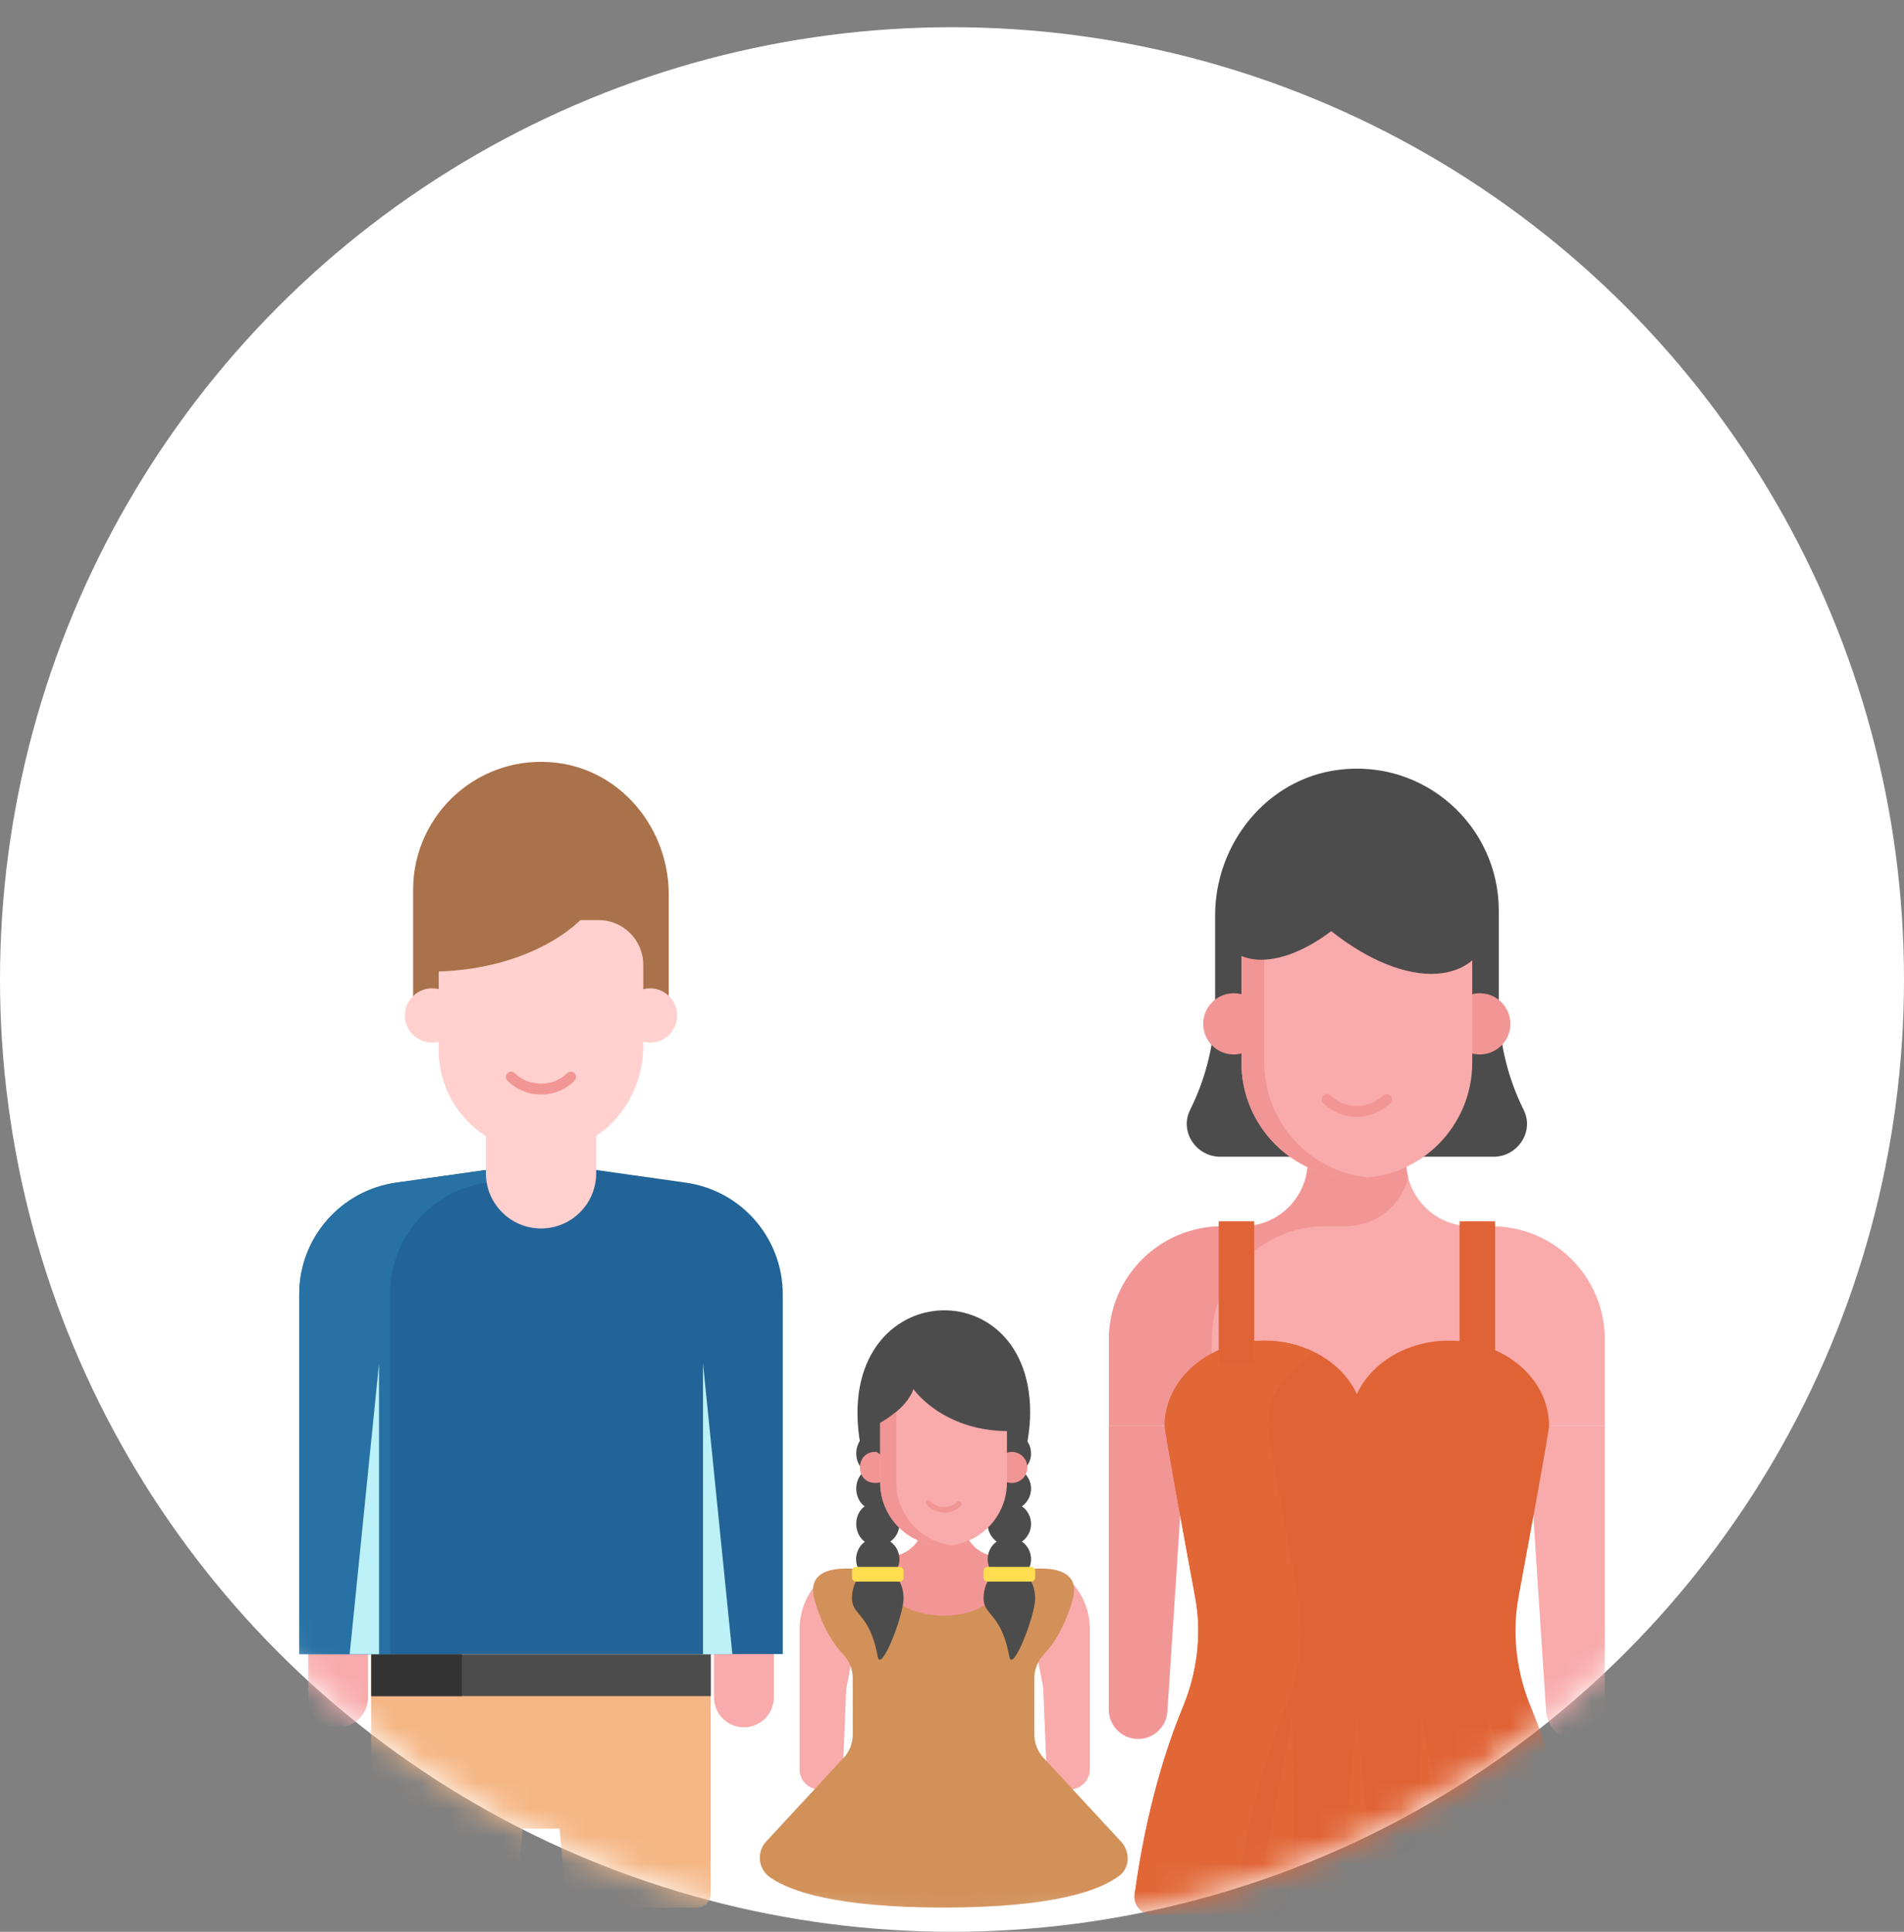 <svg width="70" height="71" viewBox="0 0 70 71" fill="none" xmlns="http://www.w3.org/2000/svg">
<rect x="0" y="0" width="70" height="71" fill="#808080" stroke="none"/>
<circle cx="35" cy="36" r="35" fill="white"/>
<mask id="mask0_9866_16894" style="mask-type:alpha" maskUnits="userSpaceOnUse" x="0" y="1" width="70" height="70">
<circle cx="35" cy="36" r="35" fill="white"/>
</mask>
<g mask="url(#mask0_9866_16894)">
<path d="M59 52.399V62.833C59 63.429 58.517 63.913 57.92 63.913C57.351 63.913 56.88 63.471 56.843 62.903L56.156 52.399H59Z" fill="#F9AAAA"/>
<path d="M26.25 62.384V59.959H28.45V62.384C28.45 62.992 27.958 63.484 27.35 63.484C26.743 63.484 26.25 62.992 26.25 62.384ZM11.331 62.384V59.959H13.531V62.384C13.531 62.992 13.038 63.484 12.431 63.484C11.823 63.484 11.331 62.992 11.331 62.384Z" fill="#F9AAAA"/>
<path d="M18.499 70.113C18.763 70.113 18.983 69.912 19.006 69.649L19.214 67.207H20.575L20.784 69.649C20.806 69.912 21.026 70.113 21.29 70.113H25.622C25.903 70.113 26.13 69.886 26.13 69.605V60.798H13.649V69.605C13.649 69.886 13.877 70.113 14.157 70.113H18.499Z" fill="#F5B786"/>
<path d="M17.495 70.108H14.157C13.872 70.108 13.655 69.892 13.655 69.607V60.799H16.983V69.607C16.983 69.892 17.21 70.108 17.495 70.108Z" fill="#F5B786"/>
<path d="M26.134 60.799H13.652V62.338H26.134V60.799Z" fill="#4D4C4C"/>
<path d="M16.982 60.799H13.652V62.338H16.982V60.799Z" fill="#333333"/>
<path d="M28.778 47.569V60.793H11.002V47.569C11.002 45.504 12.522 43.755 14.566 43.466L19.89 42.715L25.214 43.466C27.259 43.755 28.778 45.504 28.778 47.569Z" fill="#226497"/>
<path d="M21.552 42.954L17.894 43.467C15.854 43.752 14.339 45.507 14.339 47.569V60.798H11V47.569C11 45.507 12.527 43.752 14.567 43.467L19.888 42.715L21.552 42.954Z" fill="#2771A4"/>
<path d="M15.188 37.661V32.704C15.188 29.896 17.651 27.665 20.515 28.041C22.88 28.352 24.586 30.484 24.586 32.87V37.661H15.188V37.661Z" fill="#AA724B"/>
<path d="M17.864 40.871V43.123C17.864 44.241 18.774 45.151 19.891 45.151C21.009 45.151 21.919 44.241 21.919 43.123V40.871H17.864ZM14.885 37.322C14.885 37.869 15.335 38.319 15.882 38.319C16.441 38.319 16.878 37.869 16.878 37.322C16.878 36.775 16.441 36.325 15.882 36.325C15.335 36.325 14.885 36.775 14.885 37.322ZM22.9 37.322C22.9 37.869 23.35 38.319 23.897 38.319C24.456 38.319 24.894 37.869 24.894 37.322C24.894 36.775 24.456 36.325 23.897 36.325C23.35 36.325 22.9 36.775 22.9 37.322Z" fill="#FFD0CE"/>
<path d="M23.65 35.463L23.65 38.447C23.65 40.255 22.433 41.911 20.66 42.268C18.253 42.753 16.131 40.917 16.131 38.581V33.816H22.004C22.913 33.816 23.65 34.553 23.65 35.463Z" fill="#FFD0CE"/>
<path d="M19.889 40.23C19.443 40.23 18.996 40.059 18.656 39.719C18.581 39.644 18.581 39.521 18.656 39.445C18.732 39.37 18.855 39.37 18.93 39.445C19.438 39.953 20.34 39.955 20.849 39.445C20.925 39.37 21.047 39.37 21.123 39.445C21.198 39.521 21.198 39.644 21.123 39.719C20.783 40.059 20.337 40.23 19.889 40.23Z" fill="#F29695"/>
<path d="M20.254 42.327C20.13 42.337 20.006 42.347 19.882 42.347C17.815 42.347 16.13 40.663 16.13 38.585V33.82H16.874V38.585C16.874 40.528 18.352 42.13 20.254 42.327Z" fill="#FFD0CE"/>
<path d="M21.482 33.648C21.277 33.95 19.547 35.592 16.13 35.706C15.623 35.723 15.773 33.95 15.567 33.648H21.482Z" fill="#AA724B"/>
<path d="M25.846 60.798V50.11L26.925 60.798H25.846Z" fill="#BCF1F7"/>
<path d="M13.935 60.798V50.11L12.855 60.798H13.935Z" fill="#BCF1F7"/>
<path d="M40.068 59.886V65.015C40.068 65.443 39.731 65.78 39.272 65.78C38.812 65.78 38.476 65.443 38.476 65.015L38.353 62.029L37.71 58.63L38.935 57.742L39.165 57.941C39.746 58.416 40.068 59.136 40.068 59.886ZM30.529 57.742L31.754 58.63L31.111 62.09L30.989 65.03C30.989 65.443 30.652 65.78 30.193 65.78C29.733 65.78 29.396 65.459 29.396 65.015V59.886C29.396 59.136 29.718 58.416 30.3 57.941L30.529 57.742Z" fill="#F9AAAA"/>
<path d="M32.455 57.828C32.455 60.947 36.926 60.947 36.926 57.828H32.455Z" fill="#F29695"/>
<path d="M32.455 57.828C32.455 57.828 29.406 57.016 29.958 58.844C30.272 59.888 30.681 60.468 30.975 60.774C31.209 61.018 31.351 61.33 31.351 61.668V63.753C31.351 64.069 31.232 64.373 31.017 64.605L28.168 67.682C27.803 68.076 27.873 68.694 28.315 69.002C29.071 69.528 30.789 70.109 34.69 70.109C38.771 70.109 40.463 69.473 41.164 68.929C41.547 68.631 41.548 68.046 41.218 67.689L38.362 64.605C38.148 64.373 38.028 64.069 38.028 63.753V61.668C38.028 61.33 38.171 61.018 38.405 60.774C38.698 60.468 39.107 59.888 39.422 58.844C39.973 57.016 36.925 57.828 36.925 57.828C36.925 59.897 32.455 59.897 32.455 57.828Z" fill="#D29159"/>
<path d="M37.907 56.012C37.907 56.447 37.544 56.809 37.11 56.809C36.664 56.809 36.312 56.447 36.312 56.012C36.312 55.567 36.664 55.215 37.11 55.215C37.544 55.215 37.907 55.567 37.907 56.012Z" fill="#4D4C4C"/>
<path d="M37.907 54.716C37.907 55.151 37.544 55.513 37.11 55.513C36.664 55.513 36.312 55.151 36.312 54.716C36.312 54.271 36.664 53.919 37.11 53.919C37.544 53.919 37.907 54.271 37.907 54.716Z" fill="#4D4C4C"/>
<path d="M37.906 53.42C37.906 53.855 37.544 54.217 37.109 54.217C36.664 54.217 36.312 53.855 36.312 53.42C36.312 52.975 36.664 52.623 37.109 52.623C37.544 52.623 37.906 52.975 37.906 53.42ZM33.068 56.012C33.068 56.447 32.706 56.809 32.271 56.809C31.222 56.809 31.209 55.215 32.271 55.215C32.706 55.215 33.068 55.567 33.068 56.012Z" fill="#4D4C4C"/>
<path d="M32.271 55.513C31.222 55.513 31.209 53.919 32.271 53.919C32.706 53.919 33.32 55.513 32.271 55.513Z" fill="#4D4C4C"/>
<path d="M32.271 54.217C31.222 54.217 31.209 52.623 32.271 52.623C32.706 52.623 33.32 54.217 32.271 54.217Z" fill="#4D4C4C"/>
<path d="M37.531 54.038C37.749 53.281 37.874 52.528 37.874 51.915C37.874 46.229 29.828 47.046 31.851 54.038H37.531Z" fill="#4D4C4C"/>
<path d="M37.612 57.449C35.662 58.463 33.717 58.463 31.768 57.454C32.134 57.349 32.5 57.263 32.866 57.196C33.491 57.083 33.957 56.559 33.957 55.924V55.632H35.422V55.922C35.422 56.558 35.89 57.083 36.517 57.195C36.882 57.26 37.247 57.344 37.612 57.449Z" fill="#F29695"/>
<path d="M37.199 54.505C37.514 54.505 37.77 54.25 37.77 53.934C37.77 53.619 37.514 53.363 37.199 53.363C36.884 53.363 36.628 53.619 36.628 53.934C36.628 54.25 36.884 54.505 37.199 54.505Z" fill="#F29695"/>
<path d="M32.179 54.504C31.422 54.504 31.43 53.362 32.179 53.362C32.495 53.362 32.939 54.504 32.179 54.504Z" fill="#F29695"/>
<path d="M37.02 52.598V54.484C37.02 55.125 36.758 55.71 36.337 56.131C35.916 56.552 35.331 56.814 34.69 56.814C33.404 56.814 32.36 55.77 32.36 54.484V52.298C32.36 52.298 33.328 51.79 33.582 51.054C33.582 51.054 34.633 52.575 37.02 52.598Z" fill="#F9AAAA"/>
<path d="M34.986 56.793C34.893 56.808 34.79 56.813 34.692 56.813C33.404 56.813 32.36 55.77 32.36 54.486V52.296C32.36 52.296 32.649 52.144 32.953 51.885V54.486C32.953 55.672 33.84 56.651 34.986 56.793Z" fill="#F29695"/>
<path d="M34.054 55.167C34.095 55.129 34.158 55.131 34.196 55.171C34.462 55.452 34.907 55.465 35.188 55.2C35.228 55.162 35.292 55.164 35.33 55.204C35.367 55.244 35.365 55.307 35.325 55.345C34.696 55.939 33.905 55.308 34.054 55.167Z" fill="#F29695"/>
<path d="M38.058 58.744C38.058 59.384 37.224 61.514 37.109 60.889C36.814 59.281 36.16 59.384 36.16 58.744C36.16 58.103 36.585 57.584 37.109 57.584C37.633 57.584 38.058 58.103 38.058 58.744Z" fill="#4D4C4C"/>
<path d="M37.907 57.308C37.907 57.743 37.544 58.105 37.11 58.105C36.664 58.105 36.312 57.743 36.312 57.308C36.312 56.863 36.664 56.511 37.11 56.511C37.544 56.511 37.907 56.863 37.907 57.308ZM33.22 58.743C33.22 59.384 32.386 61.514 32.271 60.889C31.976 59.28 31.322 59.384 31.322 58.743C31.322 58.103 31.747 57.584 32.271 57.584C32.795 57.584 33.22 58.103 33.22 58.743Z" fill="#4D4C4C"/>
<path d="M33.068 57.308C33.068 57.743 32.706 58.105 32.271 58.105C31.826 58.105 31.474 57.743 31.474 57.308C31.474 56.863 31.826 56.511 32.271 56.511C32.706 56.511 33.068 56.863 33.068 57.308Z" fill="#4D4C4C"/>
<path d="M38.059 57.736V57.977C38.059 58.06 37.99 58.129 37.91 58.129H36.309C36.225 58.129 36.161 58.06 36.161 57.977V57.736C36.161 57.653 36.225 57.588 36.309 57.588H37.91C37.99 57.588 38.059 57.653 38.059 57.736ZM33.22 57.736V57.977C33.22 58.06 33.152 58.129 33.072 58.129H31.471C31.387 58.129 31.322 58.06 31.322 57.977V57.736C31.322 57.653 31.387 57.588 31.471 57.588H33.072C33.152 57.588 33.22 57.653 33.22 57.736Z" fill="#FFDD50"/>
<path d="M59 49.232V52.399H40.772V49.232C40.772 46.934 42.635 45.071 44.933 45.071H45.685C47.007 45.071 48.079 43.999 48.079 42.677V41.234H51.693V42.677C51.693 43.999 52.764 45.071 54.087 45.071H54.839C57.153 45.071 59 46.938 59 49.232Z" fill="#F9AAAA"/>
<path d="M51.775 43.282C51.513 44.307 50.579 45.071 49.462 45.071H48.71C46.408 45.071 44.551 46.939 44.551 49.23V52.398H40.768V49.23C40.768 46.939 42.636 45.071 44.938 45.071H45.69C47.012 45.071 48.083 43.999 48.083 42.678V41.23H51.695V42.678C51.695 42.883 51.718 43.088 51.775 43.282Z" fill="#F29695"/>
<path d="M40.763 52.399V62.833C40.763 63.429 41.246 63.913 41.842 63.913C42.411 63.913 42.882 63.471 42.919 62.903L43.606 52.399H40.763Z" fill="#F29695"/>
<path d="M41.716 69.632C42.148 66.463 42.895 64.176 43.485 62.749C44.018 61.463 44.194 60.059 43.941 58.691C43.484 56.225 42.821 52.612 42.821 52.4C42.821 50.674 44.465 49.273 46.475 49.273C48.018 49.273 49.358 50.086 49.885 51.242C50.413 50.086 51.733 49.273 53.275 49.273C55.305 49.273 56.95 50.674 56.95 52.4C56.95 52.612 56.287 56.225 55.83 58.691C55.577 60.059 55.753 61.463 56.285 62.749C56.876 64.176 57.623 66.463 58.055 69.632C58.107 70.015 57.804 70.365 57.417 70.365H42.353C41.967 70.365 41.664 70.015 41.716 69.632Z" fill="#E06336"/>
<path d="M46.602 52.398C46.602 52.614 47.263 56.226 47.719 58.688C47.969 60.055 47.798 61.468 47.263 62.744C46.67 64.18 45.918 66.459 45.497 69.627C45.44 70.014 45.747 70.367 46.123 70.367H42.352C41.964 70.367 41.668 70.014 41.714 69.627C42.147 66.459 42.899 64.18 43.491 62.744C44.015 61.468 44.198 60.055 43.936 58.688C43.48 56.226 42.819 52.614 42.819 52.398C42.819 50.677 44.471 49.275 46.477 49.275C47.172 49.275 47.821 49.435 48.368 49.731C47.309 50.278 46.602 51.27 46.602 52.398Z" fill="#E16737"/>
<path d="M43.024 70.364C43.491 67.867 44.141 65.411 45.115 63.097C44.628 65.512 44.445 67.948 44.466 70.364H43.024Z" fill="#E16737"/>
<path d="M47.511 63.097L47.551 70.365H46.11L47.511 63.097Z" fill="#E16737"/>
<path d="M49.886 63.097L50.596 70.365H49.155L49.886 63.097Z" fill="#E16737"/>
<path d="M52.261 63.097L53.661 70.365H52.22L52.261 63.097Z" fill="#E16737"/>
<path d="M56.747 70.364H55.306C55.326 67.948 55.143 65.512 54.656 63.097C55.631 65.411 56.28 67.867 56.747 70.364Z" fill="#E16737"/>
<path d="M54.965 44.888H53.661V50.115H54.965V44.888Z" fill="#E06336"/>
<path d="M46.11 44.888H44.806V50.115H46.11V44.888Z" fill="#E06336"/>
<path d="M54.913 42.514H44.859C43.974 42.514 43.358 41.586 43.753 40.795C44.353 39.593 44.673 38.262 44.673 36.9V33.654C44.673 31.007 46.566 28.641 49.191 28.296C52.37 27.879 55.102 30.354 55.102 33.47V36.9C55.102 38.262 55.419 39.593 56.019 40.796C56.414 41.587 55.797 42.514 54.913 42.514Z" fill="#4D4C4C"/>
<path d="M55.531 37.631C55.531 38.248 55.024 38.755 54.406 38.755C53.776 38.755 53.282 38.248 53.282 37.631C53.282 37.013 53.775 36.506 54.406 36.506C55.024 36.506 55.531 37.013 55.531 37.631ZM46.486 37.631C46.486 38.248 45.978 38.755 45.361 38.755C44.73 38.755 44.236 38.248 44.236 37.631C44.236 37.013 44.73 36.506 45.361 36.506C45.978 36.506 46.486 37.013 46.486 37.631Z" fill="#F29695"/>
<path d="M54.127 33.674V39.05C54.127 41.399 52.226 43.299 49.877 43.299C47.542 43.299 45.642 41.399 45.642 39.05V33.674H54.127Z" fill="#F9AAAA"/>
<path d="M50.294 43.278C50.154 43.289 50.014 43.301 49.874 43.301C47.542 43.301 45.641 41.4 45.641 39.056V33.679H46.48V39.056C46.48 41.248 48.148 43.056 50.294 43.278Z" fill="#F29695"/>
<path d="M48.651 40.54C48.575 40.464 48.575 40.341 48.651 40.266C48.726 40.19 48.849 40.19 48.925 40.266C49.432 40.774 50.334 40.775 50.843 40.266C50.919 40.19 51.041 40.19 51.117 40.266C51.193 40.341 51.193 40.464 51.117 40.54C50.439 41.218 49.333 41.222 48.651 40.54Z" fill="#F29695"/>
<path d="M54.815 32.277V34.257C54.064 36.472 51.207 36.27 48.434 33.796L48.698 31.884L54.815 32.277Z" fill="#4D4C4C"/>
<path d="M44.762 32.692V34.146C45.313 35.772 47.41 35.624 49.447 33.807L49.253 32.403L44.762 32.692Z" fill="#4D4C4C"/>
</g>
</svg>
